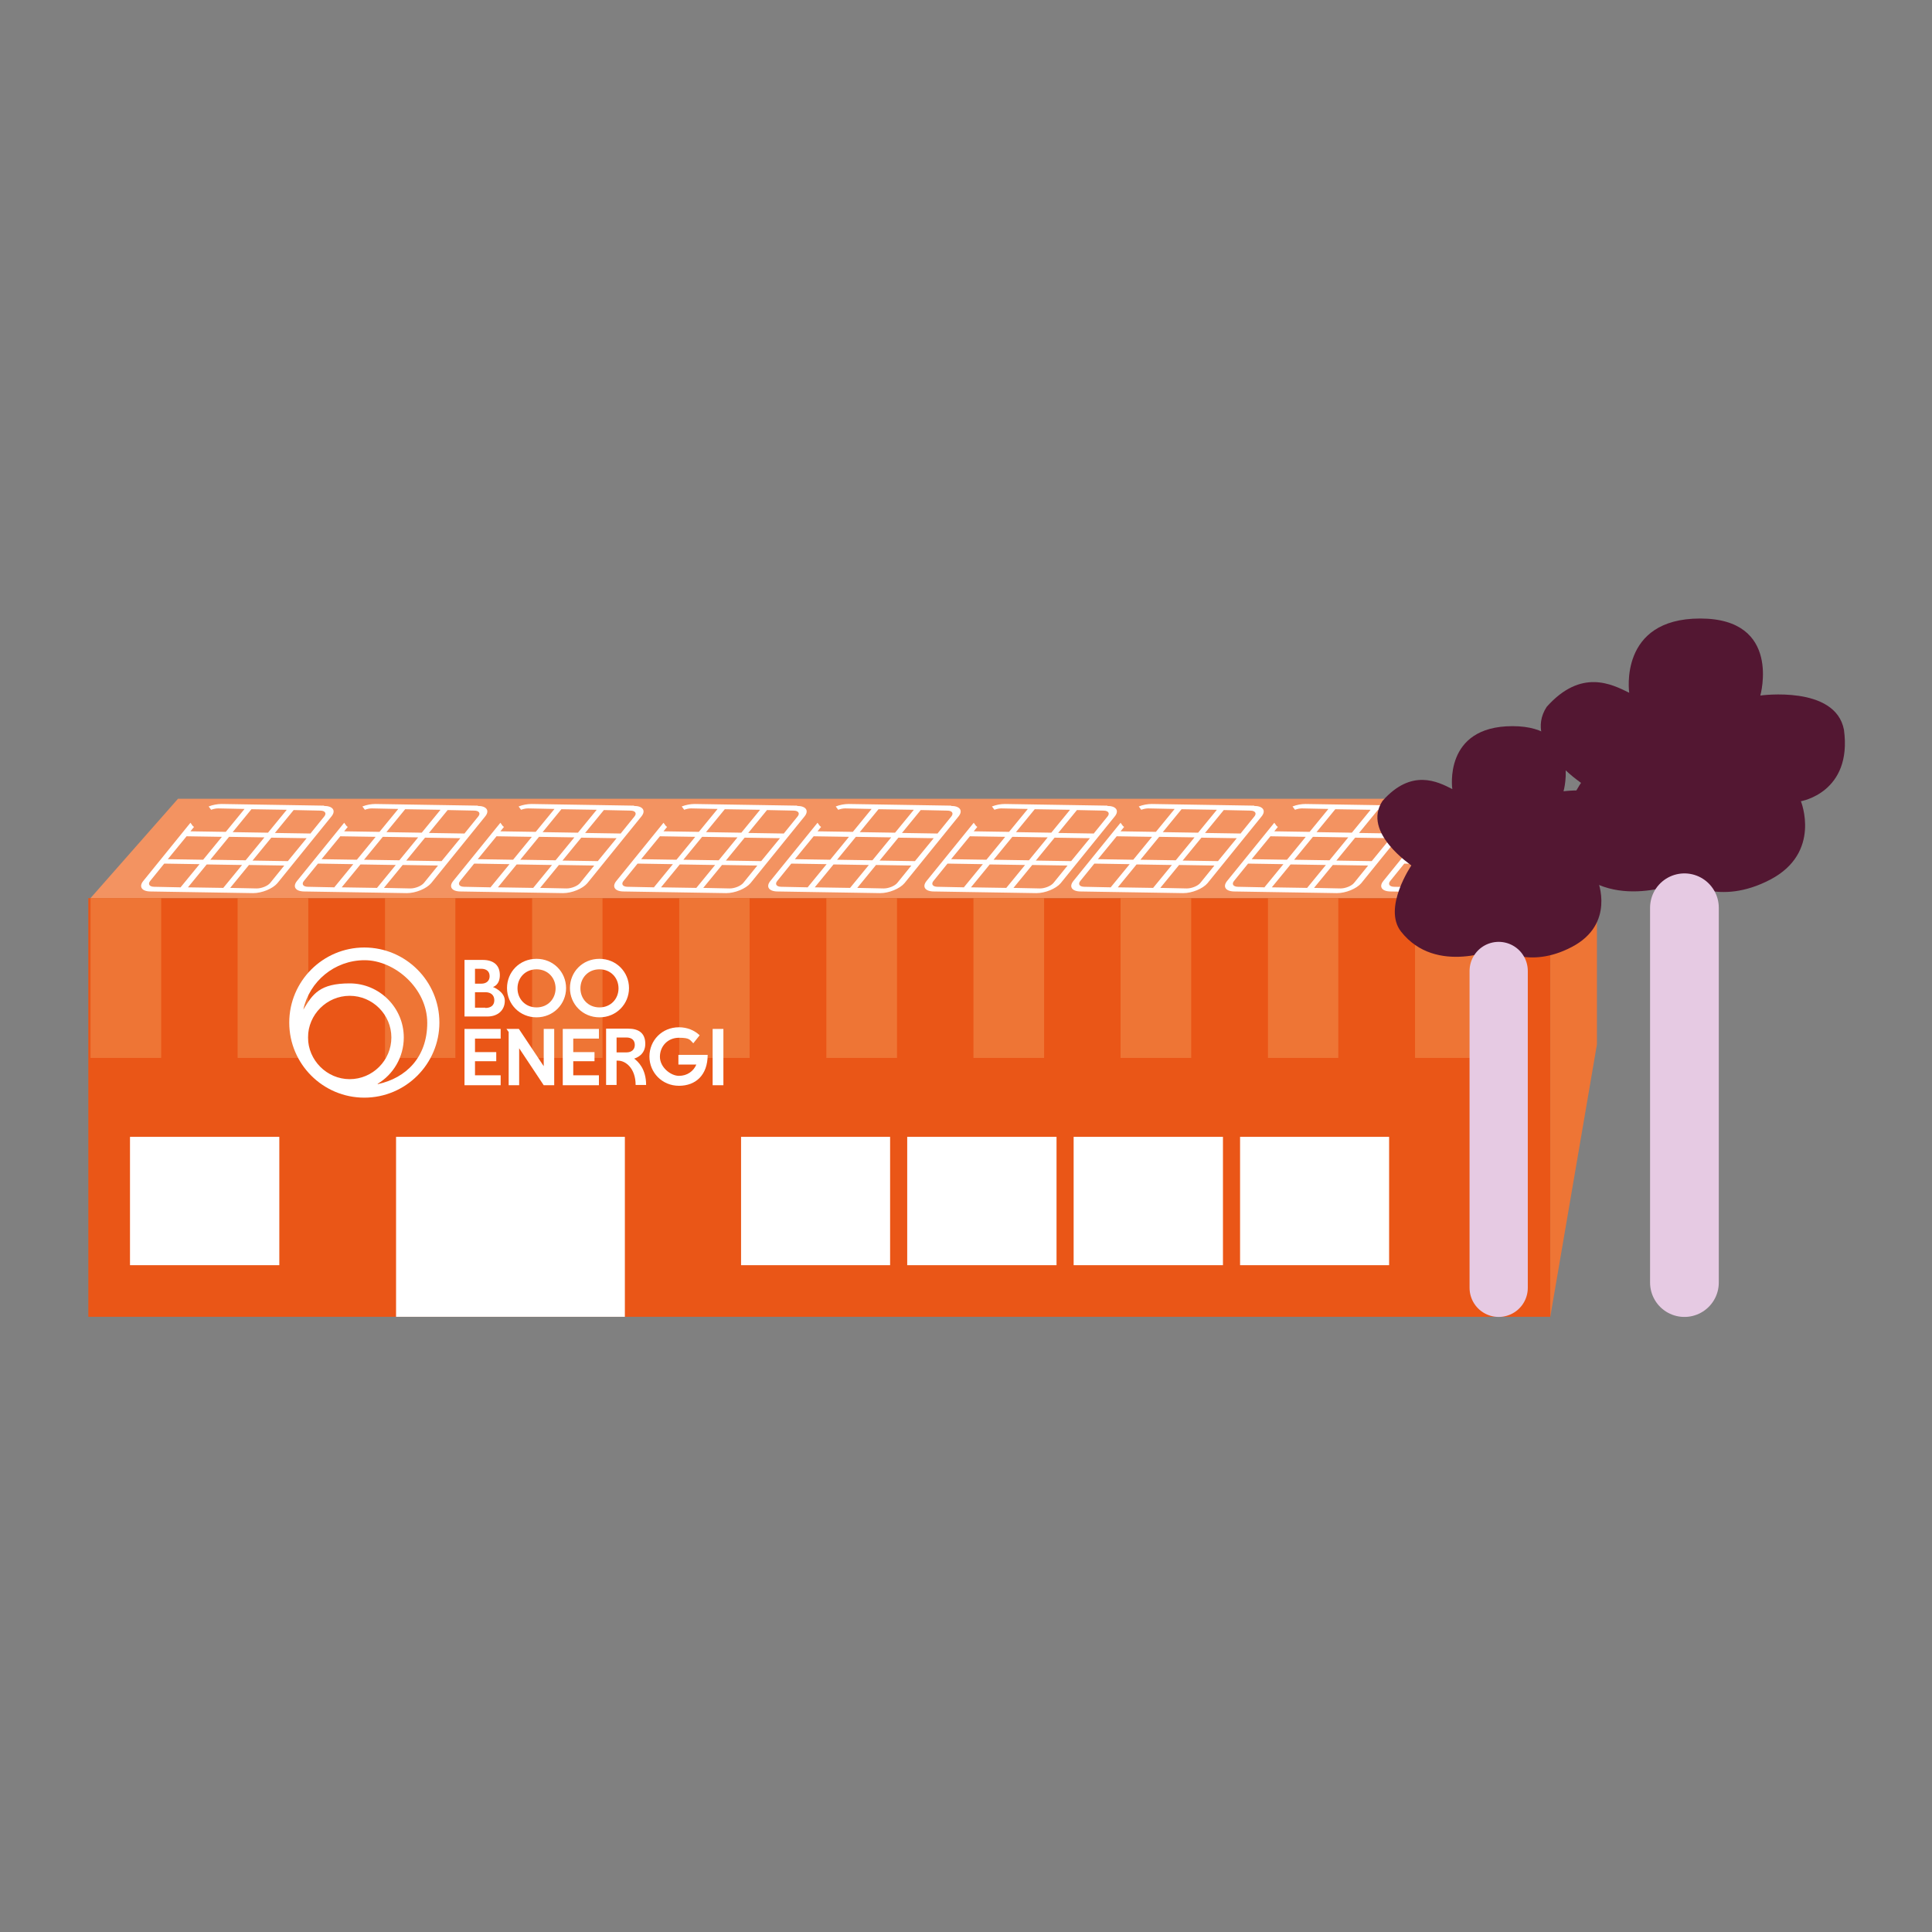 <svg xmlns="http://www.w3.org/2000/svg" id="Lager_1" viewBox="0 0 700 700"><rect x="0" y="0" width="700" height="700" fill="#808080" stroke="none"/><defs><style>      .st0 {        fill: #f39361;      }      .st1 {        fill: #fff;      }      .st2 {        fill: #531732;      }      .st3 {        fill: #ea5617;      }      .st4 {        fill: #ee7535;      }      .st5 {        stroke-width: 24.9px;      }      .st5, .st6 {        fill: none;        stroke: #e6cae3;        stroke-linecap: round;      }      .st6 {        stroke-width: 21.1px;      }    </style></defs><polygon class="st3" points="32 325.4 32 477.1 561.7 477.1 561.7 325.4 32 325.4 32 325.4"></polygon><polygon class="st4" points="561.7 289.4 561.7 477.1 578.6 378.4 578.6 289.4 561.7 289.4 561.7 289.4"></polygon><polygon class="st0" points="64.5 289.4 32.8 325.4 561.6 325.4 578.6 289.4 64.5 289.4 64.5 289.4"></polygon><path class="st1" d="M117.4,291.9l-37.1-.6c-1.5,0-3.2.3-4.7.9l.9,1.2c.8-.3,1.7-.5,2.5-.5l9.6.2-6.8,8.3-12.8-.2,1.3-1.6c-.2-.1-.4-.3-.5-.4l-.8-1.1-17.1,21.1c-1.7,2.1-.5,3.8,2.7,3.8l37.1.6c3.2,0,7.1-1.6,8.8-3.6l19.6-24.2c1.7-2.1.5-3.8-2.7-3.8h0ZM65.5,321.5l-9.6-.2c-1.8,0-2.4-1-1.5-2.1l5.1-6.3,12.8.2-6.8,8.3h0ZM73.6,311.5l-12.8-.2,6.8-8.3,12.8.2-6.8,8.3h0ZM80.9,321.7l-12.8-.2,6.8-8.3,12.8.2-6.8,8.3h0ZM89,311.7l-12.8-.2,6.8-8.3,12.8.2-6.8,8.3h0ZM97.1,301.7l-12.8-.2,6.8-8.3,12.8.2-6.8,8.3h0ZM97.9,319.9c-.9,1.1-3.1,2-4.9,2l-9.6-.2,6.8-8.3,12.8.2-5.1,6.3h0ZM104.3,312l-12.8-.2,6.8-8.3,12.8.2-6.8,8.3h0ZM112.4,302l-12.8-.2,6.8-8.3,9.6.2c1.8,0,2.4,1,1.5,2.1l-5.1,6.3h0Z"></path><path class="st1" d="M288.8,291.9l-37.1-.6c-1.5,0-3.2.3-4.7.9l.9,1.2c.8-.3,1.7-.5,2.5-.5l9.6.2-6.8,8.3-12.8-.2,1.3-1.6c-.2-.1-.4-.3-.5-.4l-.8-1.1-17.1,21.1c-1.7,2.1-.5,3.8,2.7,3.8l37.1.6c3.2,0,7.1-1.6,8.8-3.6l19.6-24.2c1.7-2.1.5-3.8-2.7-3.8h0ZM237,321.5l-9.6-.2c-1.8,0-2.4-1-1.5-2.1l5.1-6.3,12.8.2-6.8,8.3h0ZM245.1,311.5l-12.8-.2,6.8-8.3,12.8.2-6.8,8.3h0ZM252.3,321.7l-12.8-.2,6.8-8.3,12.8.2-6.8,8.3h0ZM260.4,311.7l-12.8-.2,6.8-8.3,12.8.2-6.8,8.3h0ZM268.6,301.7l-12.8-.2,6.8-8.3,12.8.2-6.8,8.3h0ZM269.3,319.9c-.9,1.1-3.1,2-4.9,2l-9.6-.2,6.8-8.3,12.8.2-5.1,6.3h0ZM275.8,312l-12.8-.2,6.8-8.3,12.8.2-6.8,8.3h0ZM283.9,302l-12.8-.2,6.8-8.3,9.6.2c1.8,0,2.4,1,1.5,2.1l-5.1,6.3h0Z"></path><path class="st1" d="M454.4,291.9l-37.1-.6c-1.5,0-3.2.3-4.7.9l.9,1.2c.8-.3,1.7-.5,2.5-.5l9.6.2-6.8,8.3-12.8-.2,1.3-1.6c-.2-.1-.4-.3-.5-.4l-.8-1.1-17.1,21.1c-1.7,2.1-.5,3.8,2.7,3.8l37.1.6c3.2,0,7.1-1.6,8.8-3.6l19.6-24.2c1.7-2.1.5-3.8-2.7-3.8h0ZM402.5,321.5l-9.6-.2c-1.8,0-2.4-1-1.5-2.1l5.1-6.3,12.8.2-6.8,8.3h0ZM410.6,311.5l-12.8-.2,6.8-8.3,12.8.2-6.8,8.3h0ZM417.8,321.7l-12.8-.2,6.8-8.3,12.8.2-6.8,8.3h0ZM426,311.7l-12.8-.2,6.8-8.3,12.8.2-6.8,8.3h0ZM434.1,301.7l-12.8-.2,6.8-8.3,12.8.2-6.8,8.3h0ZM434.9,319.9c-.9,1.1-3.1,2-4.9,2l-9.6-.2,6.8-8.3,12.8.2-5.1,6.3h0ZM441.3,312l-12.8-.2,6.8-8.3,12.8.2-6.8,8.3h0ZM449.4,302l-12.8-.2,6.8-8.3,9.6.2c1.8,0,2.4,1,1.5,2.1l-5.1,6.3h0Z"></path><path class="st1" d="M173.1,291.9l-37.1-.6c-1.5,0-3.2.3-4.7.9l.9,1.2c.8-.3,1.7-.5,2.5-.5l9.6.2-6.8,8.3-12.8-.2,1.3-1.6c-.2-.1-.4-.3-.5-.4l-.8-1.1-17.1,21.1c-1.7,2.1-.5,3.8,2.7,3.8l37.1.6c3.2,0,7.1-1.6,8.8-3.6l19.6-24.2c1.7-2.1.5-3.8-2.7-3.8h0ZM121.2,321.5l-9.6-.2c-1.8,0-2.4-1-1.5-2.1l5.1-6.3,12.8.2-6.8,8.3h0ZM129.3,311.5l-12.8-.2,6.8-8.3,12.8.2-6.8,8.3h0ZM136.6,321.7l-12.8-.2,6.8-8.3,12.8.2-6.8,8.3h0ZM144.7,311.7l-12.8-.2,6.8-8.3,12.8.2-6.8,8.3h0ZM152.8,301.7l-12.8-.2,6.8-8.3,12.8.2-6.8,8.3h0ZM153.6,319.9c-.9,1.1-3.1,2-4.9,2l-9.6-.2,6.8-8.3,12.8.2-5.1,6.3h0ZM160,312l-12.8-.2,6.8-8.3,12.8.2-6.8,8.3h0ZM168.2,302l-12.8-.2,6.8-8.3,9.6.2c1.8,0,2.4,1,1.5,2.1l-5.1,6.3h0Z"></path><path class="st1" d="M344.6,291.9l-37.1-.6c-1.5,0-3.2.3-4.7.9l.9,1.2c.8-.3,1.7-.5,2.5-.5l9.6.2-6.8,8.3-12.8-.2,1.3-1.6c-.2-.1-.4-.3-.5-.4l-.8-1.1-17.1,21.1c-1.7,2.1-.5,3.8,2.7,3.8l37.1.6c3.2,0,7.1-1.6,8.8-3.6l19.6-24.2c1.7-2.1.5-3.8-2.7-3.8h0ZM292.7,321.5l-9.6-.2c-1.8,0-2.4-1-1.5-2.1l5.1-6.3,12.8.2-6.8,8.3h0ZM300.8,311.5l-12.8-.2,6.8-8.3,12.8.2-6.8,8.3h0ZM308,321.7l-12.8-.2,6.8-8.3,12.8.2-6.8,8.3h0ZM316.1,311.7l-12.8-.2,6.8-8.3,12.8.2-6.8,8.3h0ZM324.3,301.7l-12.8-.2,6.8-8.3,12.8.2-6.8,8.3h0ZM325.1,319.9c-.9,1.1-3.1,2-4.9,2l-9.6-.2,6.8-8.3,12.8.2-5.1,6.3h0ZM331.5,312l-12.8-.2,6.8-8.3,12.8.2-6.8,8.3h0ZM339.6,302l-12.8-.2,6.8-8.3,9.6.2c1.8,0,2.4,1,1.5,2.1l-5.1,6.3h0Z"></path><path class="st1" d="M510.1,291.9l-37.1-.6c-1.5,0-3.2.3-4.7.9l.9,1.2c.8-.3,1.7-.5,2.5-.5l9.6.2-6.8,8.3-12.8-.2,1.3-1.6c-.2-.1-.4-.3-.5-.4l-.8-1.1-17.1,21.1c-1.7,2.1-.5,3.8,2.7,3.8l37.1.6c3.2,0,7.1-1.6,8.8-3.6l19.6-24.2c1.7-2.1.5-3.8-2.7-3.8h0ZM458.2,321.5l-9.6-.2c-1.8,0-2.4-1-1.5-2.1l5.1-6.3,12.8.2-6.8,8.3h0ZM466.3,311.5l-12.8-.2,6.8-8.3,12.8.2-6.8,8.3h0ZM473.6,321.7l-12.8-.2,6.8-8.3,12.8.2-6.8,8.3h0ZM481.7,311.7l-12.8-.2,6.8-8.3,12.8.2-6.8,8.3h0ZM489.8,301.7l-12.8-.2,6.8-8.3,12.8.2-6.8,8.3h0ZM490.6,319.9c-.9,1.1-3.1,2-4.9,2l-9.6-.2,6.8-8.3,12.8.2-5.1,6.3h0ZM497,312l-12.8-.2,6.8-8.3,12.8.2-6.8,8.3h0ZM505.2,302l-12.8-.2,6.8-8.3,9.6.2c1.8,0,2.4,1,1.5,2.1l-5.1,6.3h0Z"></path><path class="st1" d="M229.7,291.9l-37.1-.6c-1.5,0-3.2.3-4.7.9l.9,1.2c.8-.3,1.7-.5,2.5-.5l9.6.2-6.8,8.3-12.8-.2,1.3-1.6c-.2-.1-.4-.3-.5-.4l-.8-1.1-17.1,21.1c-1.7,2.1-.5,3.8,2.7,3.8l37.1.6c3.2,0,7.1-1.6,8.8-3.6l19.6-24.2c1.7-2.1.5-3.8-2.7-3.8h0ZM177.8,321.5l-9.6-.2c-1.8,0-2.4-1-1.5-2.1l5.1-6.3,12.8.2-6.8,8.3h0ZM185.9,311.5l-12.8-.2,6.8-8.3,12.8.2-6.8,8.3h0ZM193.2,321.7l-12.8-.2,6.8-8.3,12.8.2-6.8,8.3h0ZM201.3,311.7l-12.8-.2,6.8-8.3,12.8.2-6.8,8.3h0ZM209.4,301.7l-12.8-.2,6.8-8.3,12.8.2-6.8,8.3h0ZM210.2,319.9c-.9,1.1-3.1,2-4.9,2l-9.6-.2,6.8-8.3,12.8.2-5.1,6.3h0ZM216.6,312l-12.8-.2,6.8-8.3,12.8.2-6.8,8.3h0ZM224.8,302l-12.8-.2,6.8-8.3,9.6.2c1.8,0,2.4,1,1.5,2.1l-5.1,6.3h0Z"></path><path class="st1" d="M401.2,291.9l-37.1-.6c-1.5,0-3.2.3-4.7.9l.9,1.2c.8-.3,1.7-.5,2.5-.5l9.6.2-6.8,8.3-12.8-.2,1.3-1.6c-.2-.1-.4-.3-.5-.4l-.8-1.1-17.1,21.1c-1.7,2.1-.5,3.8,2.7,3.8l37.1.6c3.2,0,7.1-1.6,8.8-3.6l19.6-24.2c1.7-2.1.5-3.8-2.7-3.8h0ZM349.3,321.5l-9.6-.2c-1.8,0-2.4-1-1.5-2.1l5.1-6.3,12.8.2-6.8,8.3h0ZM357.4,311.5l-12.8-.2,6.8-8.3,12.8.2-6.8,8.3h0ZM364.6,321.7l-12.8-.2,6.8-8.3,12.8.2-6.8,8.3h0ZM372.8,311.7l-12.8-.2,6.8-8.3,12.8.2-6.8,8.3h0ZM380.9,301.7l-12.8-.2,6.8-8.3,12.8.2-6.8,8.3h0ZM381.7,319.9c-.9,1.1-3.1,2-4.9,2l-9.6-.2,6.8-8.3,12.8.2-5.1,6.3h0ZM388.1,312l-12.8-.2,6.8-8.3,12.8.2-6.8,8.3h0ZM396.2,302l-12.8-.2,6.8-8.3,9.6.2c1.8,0,2.4,1,1.5,2.1l-5.1,6.3h0Z"></path><path class="st1" d="M566.7,291.9l-37.1-.6c-1.5,0-3.2.3-4.7.9l.9,1.2c.8-.3,1.7-.5,2.5-.5l9.6.2-6.8,8.3-12.8-.2,1.3-1.6c-.2-.1-.4-.3-.5-.4l-.8-1.1-17.1,21.1c-1.7,2.1-.5,3.8,2.7,3.8l37.1.6c3.2,0,7.1-1.6,8.8-3.6l19.6-24.2c1.7-2.1.5-3.8-2.7-3.8h0ZM514.8,321.5l-9.6-.2c-1.8,0-2.4-1-1.5-2.1l5.1-6.3,12.8.2-6.8,8.3h0ZM522.9,311.5l-12.8-.2,6.8-8.3,12.8.2-6.8,8.3h0ZM530.2,321.7l-12.8-.2,6.8-8.3,12.8.2-6.8,8.3h0ZM538.3,311.7l-12.8-.2,6.8-8.3,12.8.2-6.8,8.3h0ZM546.4,301.7l-12.8-.2,6.8-8.3,12.8.2-6.8,8.3h0ZM547.2,319.9c-.9,1.1-3.1,2-4.9,2l-9.6-.2,6.8-8.3,12.8.2-5.1,6.3h0ZM553.6,312l-12.8-.2,6.8-8.3,12.8.2-6.8,8.3h0ZM561.8,302l-12.8-.2,6.8-8.3,9.6.2c1.8,0,2.4,1,1.5,2.1l-5.1,6.3h0Z"></path><polygon class="st4" points="32.8 325.4 32.8 383.3 58.4 383.3 58.4 325.4 32.8 325.4 32.8 325.4"></polygon><polygon class="st4" points="86.1 325.4 86.1 383.3 111.7 383.3 111.7 325.4 86.1 325.4 86.1 325.4"></polygon><polygon class="st4" points="139.5 325.4 139.5 383.3 165 383.3 165 325.4 139.5 325.4 139.5 325.4"></polygon><polygon class="st4" points="192.8 325.4 192.8 383.3 218.3 383.3 218.3 325.4 192.8 325.4 192.8 325.4"></polygon><polygon class="st4" points="246.1 325.4 246.1 383.3 271.6 383.3 271.6 325.4 246.1 325.4 246.1 325.4"></polygon><polygon class="st4" points="299.4 325.4 299.4 383.3 325 383.3 325 325.4 299.4 325.4 299.4 325.4"></polygon><polygon class="st4" points="352.7 325.4 352.7 383.3 378.3 383.3 378.3 325.4 352.7 325.4 352.7 325.4"></polygon><polygon class="st4" points="406 325.4 406 383.3 431.6 383.3 431.6 325.4 406 325.4 406 325.4"></polygon><polygon class="st4" points="459.4 325.4 459.4 383.3 484.9 383.3 484.9 325.4 459.4 325.4 459.4 325.4"></polygon><polygon class="st4" points="512.7 325.4 512.7 383.3 538.2 383.3 538.2 325.4 512.7 325.4 512.7 325.4"></polygon><path class="st1" d="M217.2,351.2c4.1,0,6.9,3.1,6.9,6.9s-2.8,6.9-6.9,6.9-6.9-3.1-6.9-6.9,2.8-6.9,6.9-6.9M217.2,347.4c-6.2,0-10.7,4.8-10.7,10.6s4.6,10.6,10.7,10.6,10.7-4.8,10.7-10.6-4.6-10.6-10.7-10.6"></path><path class="st1" d="M194.4,351.2c4.1,0,6.9,3.1,6.9,6.9s-2.8,6.9-6.9,6.9-6.9-3.1-6.9-6.9,2.8-6.9,6.9-6.9M194.4,347.4c-6.2,0-10.7,4.8-10.7,10.6s4.6,10.6,10.7,10.6,10.7-4.8,10.7-10.6-4.6-10.6-10.7-10.6"></path><path class="st1" d="M136.8,392.7c5.7-3.4,9.5-9.7,9.5-16.8,0-10.8-8.8-19.6-19.6-19.6s-13.4,3.8-16.8,9.5c2.2-10.2,11.3-17.9,22.2-17.9s22.7,10.2,22.7,22.7-7.7,20-17.9,22.2M111.6,375.9c0-8.3,6.8-15.1,15.1-15.1s15.1,6.8,15.1,15.1-6.8,15.1-15.1,15.1-15.1-6.9-15.1-15.1M132,343.3c-15,0-27.2,12.2-27.2,27.2s12.2,27.2,27.2,27.2,27.2-12.2,27.2-27.2-12.2-27.2-27.2-27.2"></path><path class="st1" d="M174.3,356.4h-2.2v-5.4h2.2c2,0,3.1,1,3.1,2.7s-1.2,2.7-3,2.7M175.8,365.1h-3.7v-5.6h3.8c2,0,3.2,1.1,3.2,2.9s-1.2,2.8-3.2,2.8M168.3,368.3h8.3c3.8,0,6.3-2.3,6.3-5.7s-4.3-5-4.3-5c0,0,2.5-.6,2.5-4.3s-2.4-5.5-6.2-5.5h-6.6v20.4Z"></path><polygon class="st1" points="181.4 376.3 181.4 372.8 168.3 372.8 168.3 393.2 181.4 393.2 181.4 389.6 172.1 389.6 172.1 384.5 179.8 384.5 179.8 381.2 172.1 381.2 172.1 376.3 181.4 376.3"></polygon><polygon class="st1" points="217 376.3 217 372.8 203.9 372.8 203.9 393.2 217 393.2 217 389.6 207.7 389.6 207.7 384.5 215.4 384.5 215.4 381.2 207.7 381.2 207.7 376.3 217 376.3"></polygon><rect class="st1" x="258.2" y="372.8" width="3.9" height="20.4"></rect><polygon class="st1" points="200.8 393.2 200.8 372.8 197 372.8 197 386.3 188 372.8 183.5 372.8 184.3 373.9 184.3 393.2 188.1 393.2 188.1 379.8 197 393.2 200.8 393.2"></polygon><path class="st1" d="M223.4,375.9h3.5c2,0,3.1,1,3.1,2.7s-1.2,2.7-3,2.7h-3.6v-5.4ZM229.6,383.6c1.1-.3,4.2-1.5,4.2-5.4s-2.4-5.5-6.2-5.5h-8v20.4h3.8v-8.8h.6c2.6,0,6.3,2.7,6.3,8.8h3.8c0-5.8-2.9-8.5-4.4-9.6"></path><path class="st1" d="M245.8,382.4v3.3h6.5c-1,2.4-3.3,4.1-6.3,4.1s-6.9-3.1-6.9-6.9,2.8-6.9,6.9-6.9,3.9.8,5.2,2l2.3-2.9c-1.9-1.8-4.5-2.9-7.5-2.9-6.2,0-10.7,4.8-10.7,10.6s4.6,10.6,10.7,10.6,10.4-3.9,10.4-11.2h-10.6Z"></path><path class="st2" d="M511.4,313.6c.2,0-18.1-11.9-10.5-23.4,10.5-11.9,20-7,25.3-4.3,0,0-3.4-22.8,21.8-22.8s18.5,23.6,18.5,23.6c0,0,23-3.2,25.6,10.5,2.7,19.3-13.2,21.9-13.2,21.9,0,0,6.5,15.7-9.4,24-15.8,8.3-26.4.4-26.4.4,0,0-22.8,10.2-35.5-6-6.7-8.6,3.8-24,3.8-24h0Z"></path><path class="st2" d="M572.9,283.7c.2,0-21.4-14-12.5-27.6,12.5-14,23.6-8.2,29.9-5.1,0,0-4-26.9,25.7-26.9s21.8,27.9,21.8,27.9c0,0,27.2-3.8,30.3,12.4,3.1,22.8-15.6,25.9-15.6,25.9,0,0,7.6,18.6-11.1,28.4-18.7,9.8-31.2.5-31.2.5,0,0-27,12.1-41.9-7.1-8-10.2,4.5-28.4,4.5-28.4h0Z"></path><line class="st6" x1="543" y1="351.8" x2="543" y2="466.6"></line><line class="st5" x1="610.3" y1="328.9" x2="610.3" y2="464.7"></line><polygon class="st1" points="143.5 411.9 143.5 477.1 226.4 477.1 226.4 411.9 143.5 411.9 143.5 411.9"></polygon><polygon class="st1" points="47.1 411.9 47.1 458.4 101.2 458.4 101.2 411.9 47.1 411.9 47.1 411.9"></polygon><polygon class="st1" points="268.5 411.9 268.5 458.4 322.5 458.4 322.5 411.9 268.5 411.9 268.5 411.9"></polygon><polygon class="st1" points="389 411.9 389 458.4 443.1 458.4 443.1 411.9 389 411.9 389 411.9"></polygon><polygon class="st1" points="328.7 411.9 328.7 458.4 382.8 458.4 382.8 411.9 328.7 411.9 328.7 411.9"></polygon><polygon class="st1" points="449.3 411.9 449.3 458.4 503.3 458.4 503.3 411.9 449.3 411.9 449.3 411.9"></polygon></svg>